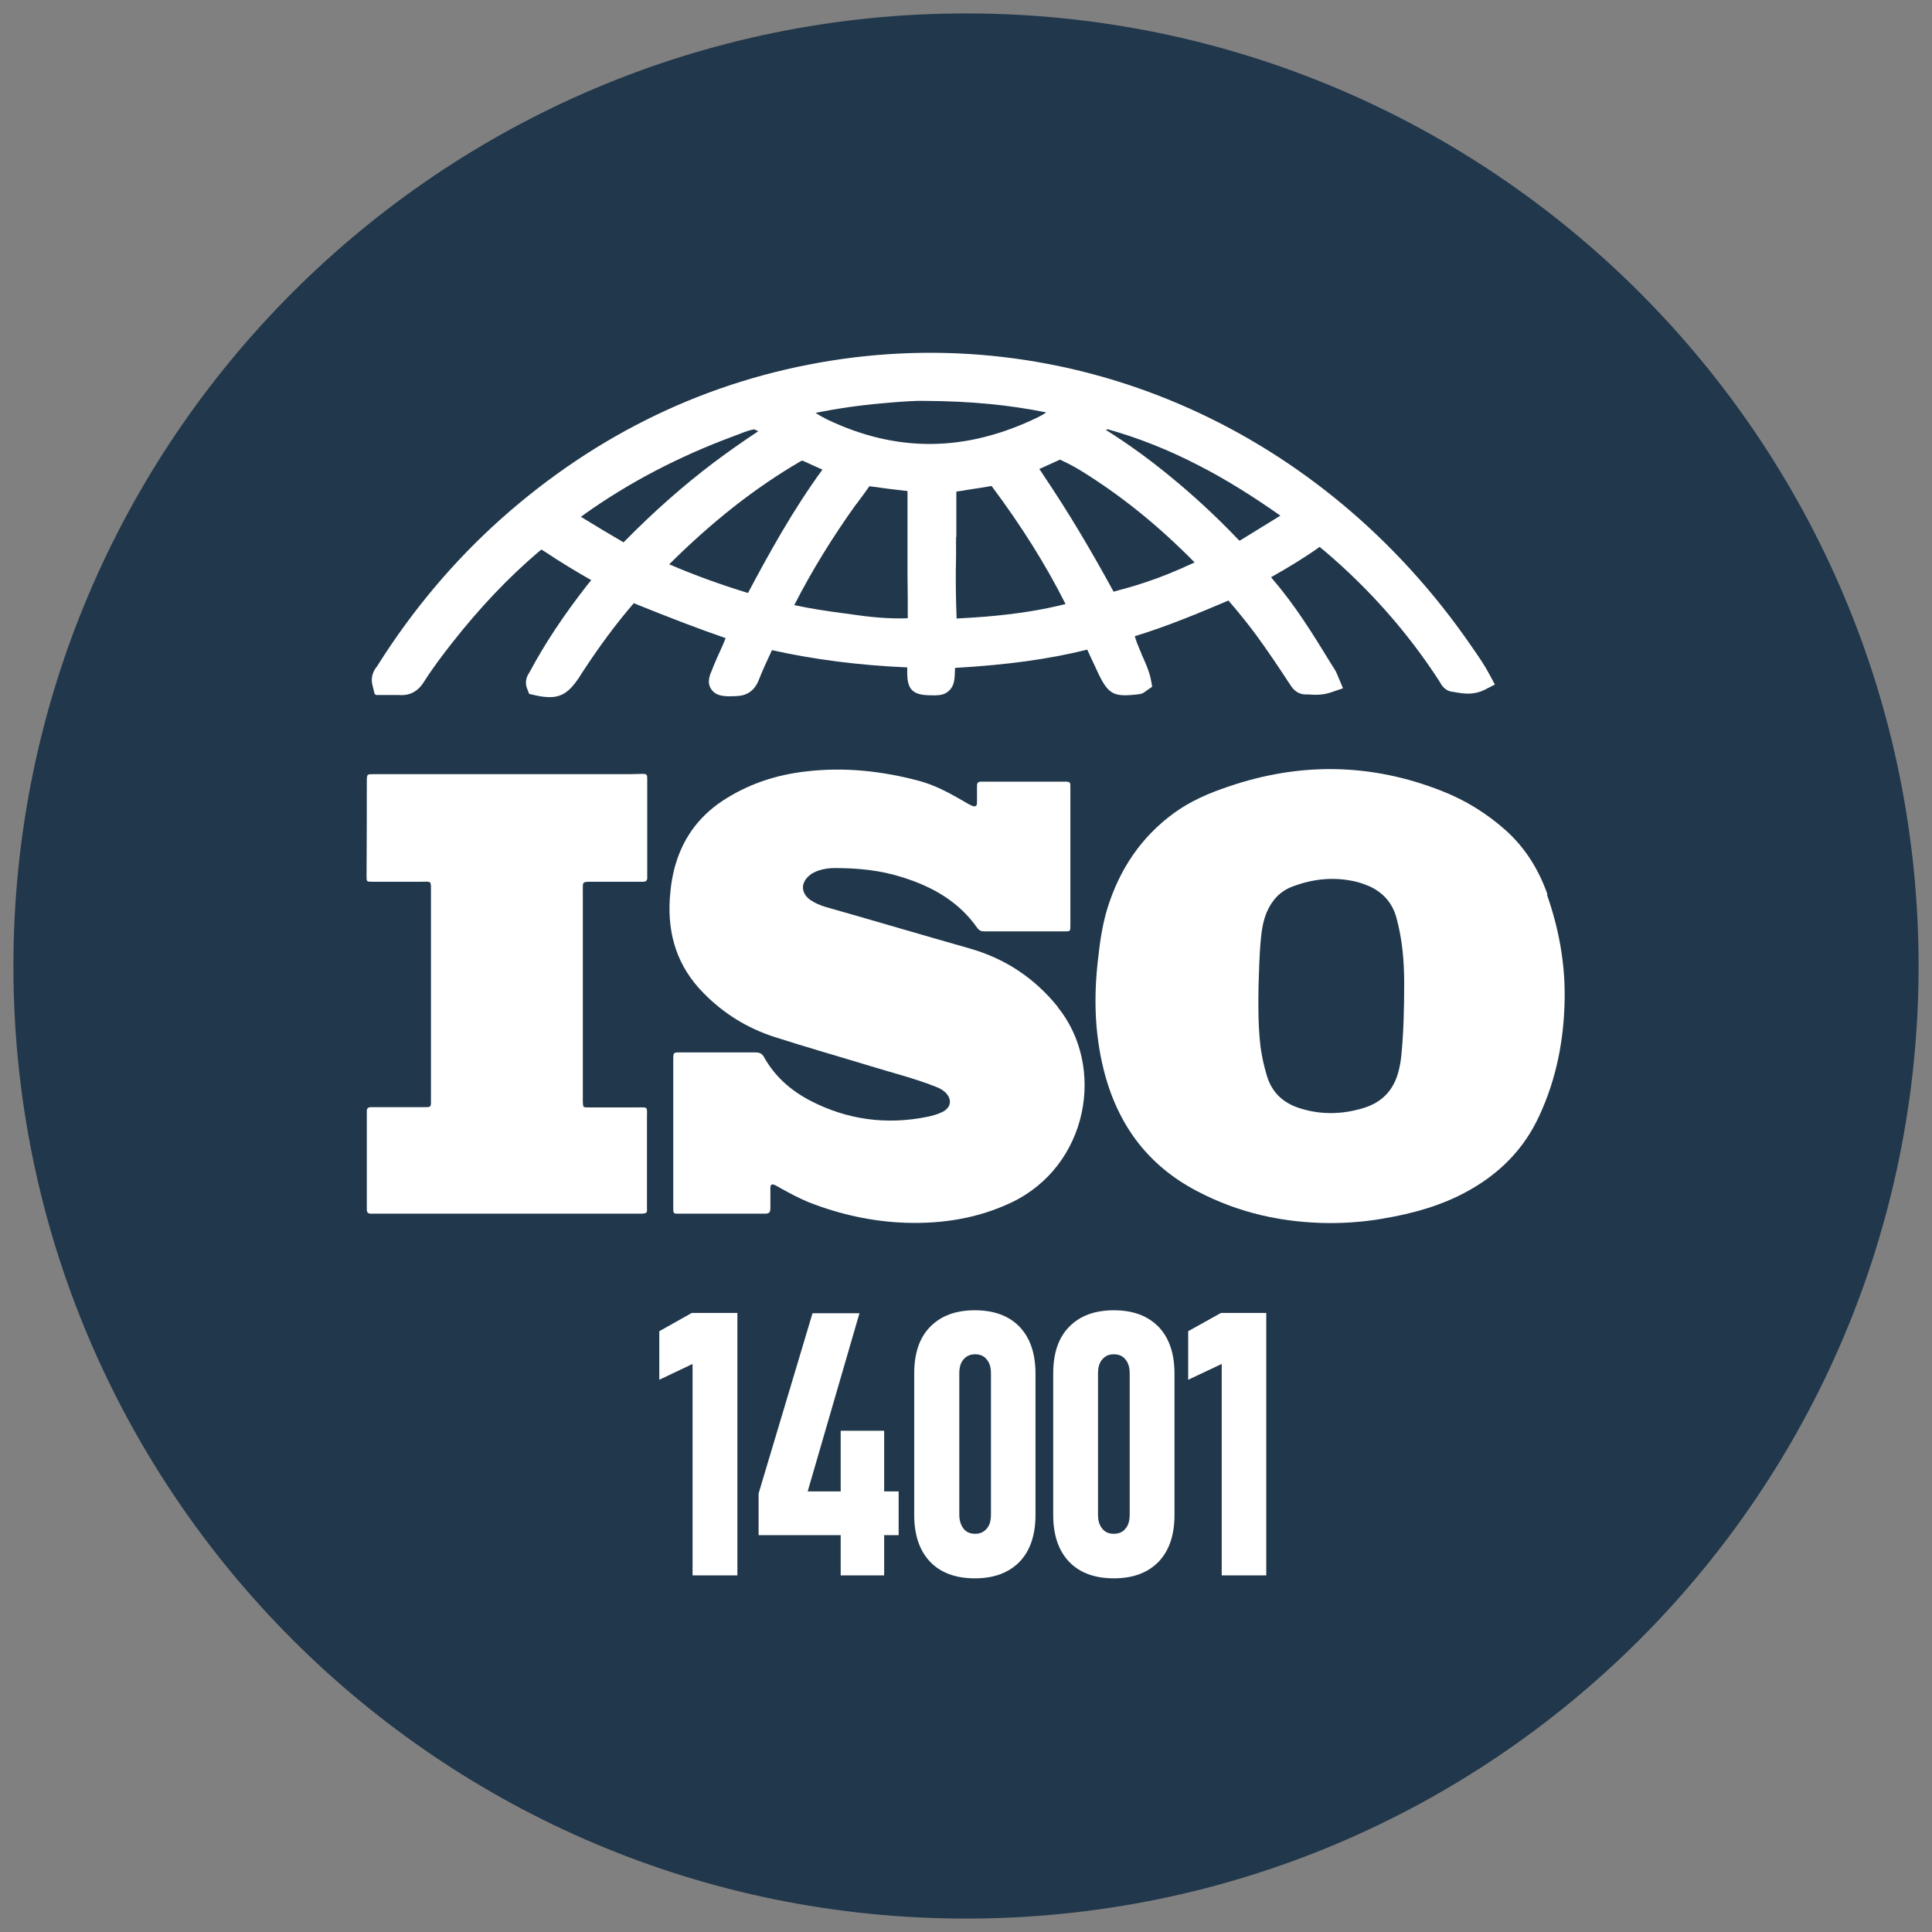 <svg viewBox="0 0 72 72" xmlns="http://www.w3.org/2000/svg" id="Capa_1">
  <rect x="0" y="0" width="72" height="72" fill="#808080" stroke="none"/>
  <defs>
    <style>
      .cls-1 {
        fill: #21374b;
      }

      .cls-2 {
        fill: #fff;
      }
    </style>
  </defs>
  <path d="M36,.5C16.4.5.5,16.4.5,36s15.89,35.5,35.5,35.5,35.5-15.89,35.5-35.5S55.6.5,36,.5h0Z" class="cls-1"></path>
  <g>
    <polygon points="24.57 49.61 24.57 51.42 25.81 50.83 25.81 58.71 27.48 58.71 27.48 48.93 25.78 48.93 24.57 49.61" class="cls-2"></polygon>
    <polygon points="32.95 53.32 31.33 53.32 31.33 55.58 30.1 55.58 32.03 48.94 30.28 48.94 28.27 55.66 28.27 57.21 31.33 57.21 31.33 58.71 32.95 58.71 32.95 57.21 33.49 57.21 33.49 55.58 32.95 55.58 32.95 53.32" class="cls-2"></polygon>
    <path d="M36.33,48.83c-.72,0-1.27.21-1.67.62s-.59.99-.59,1.74v5.27c0,.75.2,1.33.59,1.74s.95.62,1.67.62,1.27-.21,1.67-.62c.39-.41.59-.99.59-1.74v-5.27c0-.75-.2-1.33-.59-1.74-.39-.41-.95-.62-1.67-.62ZM36.93,56.45c0,.22-.05.4-.16.52-.11.13-.25.19-.43.19s-.33-.06-.43-.19c-.1-.13-.16-.3-.16-.52v-5.27c0-.22.05-.4.16-.52.11-.13.25-.19.43-.19s.33.06.43.19c.11.13.16.3.16.52v5.27Z" class="cls-2"></path>
    <path d="M41.51,48.83c-.72,0-1.27.21-1.67.62s-.59.99-.59,1.74v5.27c0,.75.2,1.33.59,1.74s.95.62,1.67.62,1.27-.21,1.67-.62c.39-.41.59-.99.59-1.74v-5.27c0-.75-.2-1.33-.59-1.74-.4-.41-.95-.62-1.67-.62ZM42.1,56.45c0,.22-.05.4-.16.52-.1.13-.25.19-.43.19s-.33-.06-.43-.19c-.11-.13-.16-.3-.16-.52v-5.27c0-.22.05-.4.16-.52.11-.13.25-.19.43-.19s.33.06.43.19c.11.13.16.3.16.52v5.27Z" class="cls-2"></path>
    <polygon points="44.28 49.61 44.28 51.42 45.53 50.83 45.53 58.71 47.19 58.71 47.19 48.93 45.5 48.93 44.28 49.61" class="cls-2"></polygon>
    <path d="M57.67,33.33c-.33-.93-.83-1.74-1.57-2.4-.7-.62-1.49-1.11-2.36-1.45-2.63-1.04-5.28-1.08-7.95-.17-.72.24-1.42.54-2.04.99-1.23.9-2.03,2.1-2.48,3.55-.19.62-.28,1.26-.35,1.9-.16,1.37-.13,2.72.2,4.07.5,2.04,1.62,3.6,3.51,4.58,1.55.81,3.19,1.17,4.92,1.18.66,0,1.31-.05,1.95-.16,1.14-.19,2.24-.49,3.25-1.06,1.16-.65,2.06-1.56,2.62-2.79.64-1.38.92-2.85.94-4.36.02-1.32-.22-2.62-.66-3.87ZM52.22,39.36c-.02.19-.05.37-.1.56-.18.71-.62,1.17-1.33,1.38-.77.23-1.55.25-2.32.01-.63-.19-1.07-.58-1.26-1.23-.12-.4-.21-.81-.25-1.22-.07-.68-.07-1.36-.06-2.04.02-.61.03-1.23.09-1.84.03-.34.09-.68.22-.99.2-.46.51-.79.98-.96.75-.28,1.52-.36,2.31-.18.19.04.36.11.54.18.51.24.85.62,1,1.17.22.8.29,1.62.29,2.45,0,.91-.02,1.82-.11,2.72Z" class="cls-2"></path>
    <path d="M39.41,37.51c-.86-1.06-1.94-1.78-3.26-2.16-1.8-.51-3.58-1.04-5.38-1.55-.2-.06-.39-.14-.57-.26-.35-.25-.37-.63-.04-.91.1-.09.22-.14.35-.19.19-.06.39-.09.59-.09.87,0,1.72.08,2.55.35,1.11.35,2.08.9,2.77,1.88.07.1.15.13.26.13,1,0,1.99,0,2.99,0,.22,0,.22,0,.22-.23,0-1.69,0-3.37,0-5.06,0-.3.02-.29-.29-.29-.97,0-1.93,0-2.9,0-.05,0-.09,0-.14,0-.11,0-.15.05-.15.15,0,.21,0,.42,0,.63,0,.13-.06.17-.18.12-.12-.05-.23-.12-.35-.19-.52-.3-1.04-.58-1.63-.74-1.39-.37-2.79-.52-4.22-.35-1.05.12-2.03.43-2.94.99-.95.58-1.59,1.39-1.91,2.46-.13.43-.19.87-.22,1.31-.08,1.34.29,2.51,1.24,3.48.76.78,1.65,1.33,2.68,1.66,1.18.38,2.38.72,3.56,1.08.81.25,1.62.45,2.41.76.13.05.26.11.37.21.28.26.23.59-.12.75-.17.08-.35.13-.54.17-1.53.31-3,.11-4.38-.61-.72-.38-1.31-.9-1.71-1.62-.08-.14-.18-.17-.32-.17-.93,0-1.86,0-2.79,0-.27,0-.27,0-.27.29,0,.9,0,1.8,0,2.7s0,1.86,0,2.79c0,.22,0,.23.19.23,1.08,0,2.16,0,3.24,0,.16,0,.19-.07.19-.21,0-.25,0-.49,0-.74,0-.14.05-.17.18-.11.07.03.13.07.2.11.34.19.68.37,1.04.52,1.17.46,2.39.73,3.65.77,1.36.04,2.68-.17,3.92-.76,2.85-1.36,3.53-5.05,1.71-7.29Z" class="cls-2"></path>
    <path d="M21.72,33.12c0-.25,0-.25.25-.26.43,0,.85,0,1.28,0,.24,0,.47,0,.71,0,.12,0,.17-.05.16-.17,0-.04,0-.08,0-.11,0-.77,0-1.53,0-2.3,0-.42,0-.83,0-1.25,0-.18-.02-.19-.2-.19-.14,0-.28.01-.43.01-1.53,0-3.05,0-4.58,0-.05,0-.09,0-.14,0-1.61,0-3.22,0-4.83,0-.26,0-.26,0-.27.21,0,1.19,0,2.39-.01,3.58,0,.22,0,.22.22.22.6,0,1.19,0,1.79,0,.42,0,.39-.06.39.37,0,2.46,0,4.93,0,7.39,0,.14,0,.28,0,.43,0,.2-.01.21-.21.21-.47,0-.95,0-1.42,0-.2,0-.4,0-.6,0-.12,0-.17.05-.16.17,0,.07,0,.13,0,.2v3.18c0,.09,0,.17,0,.26,0,.11.04.16.15.16.06,0,.11,0,.17,0,3.27,0,6.54,0,9.81,0,.36,0,.31-.02.31-.3,0-1.08,0-2.16,0-3.24,0-.48.07-.42-.42-.42-.59,0-1.17,0-1.76,0-.2,0-.2,0-.21-.2,0-.06,0-.11,0-.17v-3.61c0-1.38,0-2.77,0-4.15Z" class="cls-2"></path>
    <path d="M14.02,25.9h.34c.06,0,.12,0,.18,0,.11,0,.21,0,.3,0,.41.04.73-.12.96-.49.33-.52.71-1.02,1.04-1.44,1.06-1.35,2.13-2.47,3.25-3.42.03-.02.06-.05.09-.07.02.02.05.03.08.05.63.42,1.21.77,1.74,1.07.01,0,.02.01.03.02,0,.01-.02.02-.02.03l-.1.12c-.9,1.15-1.61,2.22-2.18,3.29-.05.07-.2.3-.09.59l.08.21.22.05c.21.05.39.07.55.07.46,0,.75-.22,1.09-.73l.1-.16c.68-1.04,1.3-1.87,1.93-2.6,0,0,0,0,0-.01,0,0,0,0,.01,0,1.36.55,2.43.96,3.42,1.3-.06.17-.14.34-.22.52-.07.14-.13.29-.19.43-.03.07-.06.14-.08.2-.1.23-.22.5-.04.76.19.28.55.27.96.25.38-.02.65-.21.8-.58.15-.38.32-.75.48-1.09,0-.01.01-.02.02-.04,0,0,0,0,0,0,1.58.35,3.21.56,4.99.64.02,0,.04,0,.05,0,0,.02,0,.05,0,.08v.04s0,.06,0,.09c0,.6.2.81.79.83.33.01.57.02.77-.17.2-.19.21-.43.22-.8,0-.01,0-.03,0-.05,0,0,0,0,.01,0,1.91-.11,3.47-.32,4.92-.68.08.19.17.37.26.56l.1.22c.42.9.6,1,1.57.88.13-.01.21-.08.26-.12l.23-.16-.05-.27c-.06-.29-.17-.54-.28-.79-.03-.06-.06-.13-.08-.19l-.06-.14c-.07-.16-.13-.32-.18-.49,1.21-.37,2.36-.85,3.49-1.33.4.46.74.89,1.03,1.28.44.6.86,1.23,1.22,1.78l.03.04c.07.12.23.39.59.4h.12c.23.02.52.03.84-.08l.44-.15-.21-.5c-.03-.07-.05-.12-.08-.17l-.17-.27c-.65-1.06-1.32-2.15-2.15-3.11-.02-.03-.05-.06-.07-.09.71-.4,1.28-.75,1.81-1.13.04.04.09.08.13.11l.05.04c1.65,1.4,3.09,3.02,4.27,4.84,0,.01.01.02.02.03.05.1.18.34.47.38.04,0,.09.01.13.02.28.05.66.11,1.07-.09l.39-.2-.21-.39c-.18-.34-.39-.64-.59-.93l-.09-.13c-5.52-8.01-14.66-12.08-23.85-10.62-4.58.73-8.71,2.71-12.28,5.88-1.75,1.56-3.3,3.39-4.6,5.45-.01.02-.02.03-.03.05-.09.11-.27.35-.18.71l.08.33ZM35.64,20.01c0-.56,0-1.13,0-1.69.15-.02.29-.04.44-.07.29-.04.58-.09.88-.14,0,0,0,0,0,.01,1.09,1.46,2,2.9,2.75,4.39-.86.22-1.81.37-2.97.47-.37.03-.74.05-1.09.07-.03-.8-.04-1.58-.02-2.32h0s0-.72,0-.72ZM27.88,22.1c-1.02-.31-2.01-.67-2.94-1.07,1.61-1.6,3.2-2.85,4.88-3.83.07-.04.08-.04.12-.02.15.07.31.14.46.21.08.04.17.07.25.11-1.11,1.52-2.01,3.16-2.77,4.59,0,0,0,0,0,0ZM31.93,18.77c.06-.09.13-.18.19-.26.09-.12.18-.25.28-.39.49.07.96.13,1.42.18,0,.58,0,1.17,0,1.75v1.35c.01.55.01,1.1.01,1.64-.73.03-1.45-.05-2.06-.14l-.37-.05c-.6-.08-1.21-.17-1.8-.3.65-1.27,1.41-2.51,2.32-3.78ZM30.38,15.39c.84-.17,1.68-.29,2.5-.36l.34-.03c.48-.04.94-.07,1.23-.06h.02c1.71.01,3.15.15,4.52.43-.1.07-.21.13-.31.18-2.68,1.3-5.26,1.33-7.88.07-.14-.07-.28-.15-.42-.24ZM47.71,19.22l-1.46.9s-.04.02-.06.03c0,0-.01-.02-.02-.02l-.05-.05c-.81-.85-1.67-1.64-2.54-2.35-.77-.63-1.57-1.21-2.37-1.71.03-.01.06-.02.08-.02,1.14.32,2.27.77,3.37,1.34,1.02.52,2.04,1.16,3.06,1.88ZM39.51,17.13s0,0,0,0l.12.06c.23.11.44.22.65.35,1.49.92,2.87,2.03,4.24,3.42-.71.33-1.28.56-1.83.74-.38.13-.78.24-1.19.35-.85-1.56-1.69-2.97-2.58-4.29-.04-.07-.09-.13-.13-.2-.02-.03-.04-.05-.06-.08.26-.12.51-.23.77-.35ZM28.1,16s.1.04.16.07c-.56.37-1.1.75-1.61,1.13-1.17.88-2.3,1.88-3.37,2.97-.02.02-.03.03-.04.04,0,0-.01,0-.02-.01-.5-.29-1.02-.6-1.57-.94.05-.04.1-.07.15-.11,1.66-1.18,3.51-2.14,5.5-2.88.08-.03.16-.06.24-.09.2-.08.38-.15.57-.18Z" class="cls-2"></path>
  </g>
</svg>